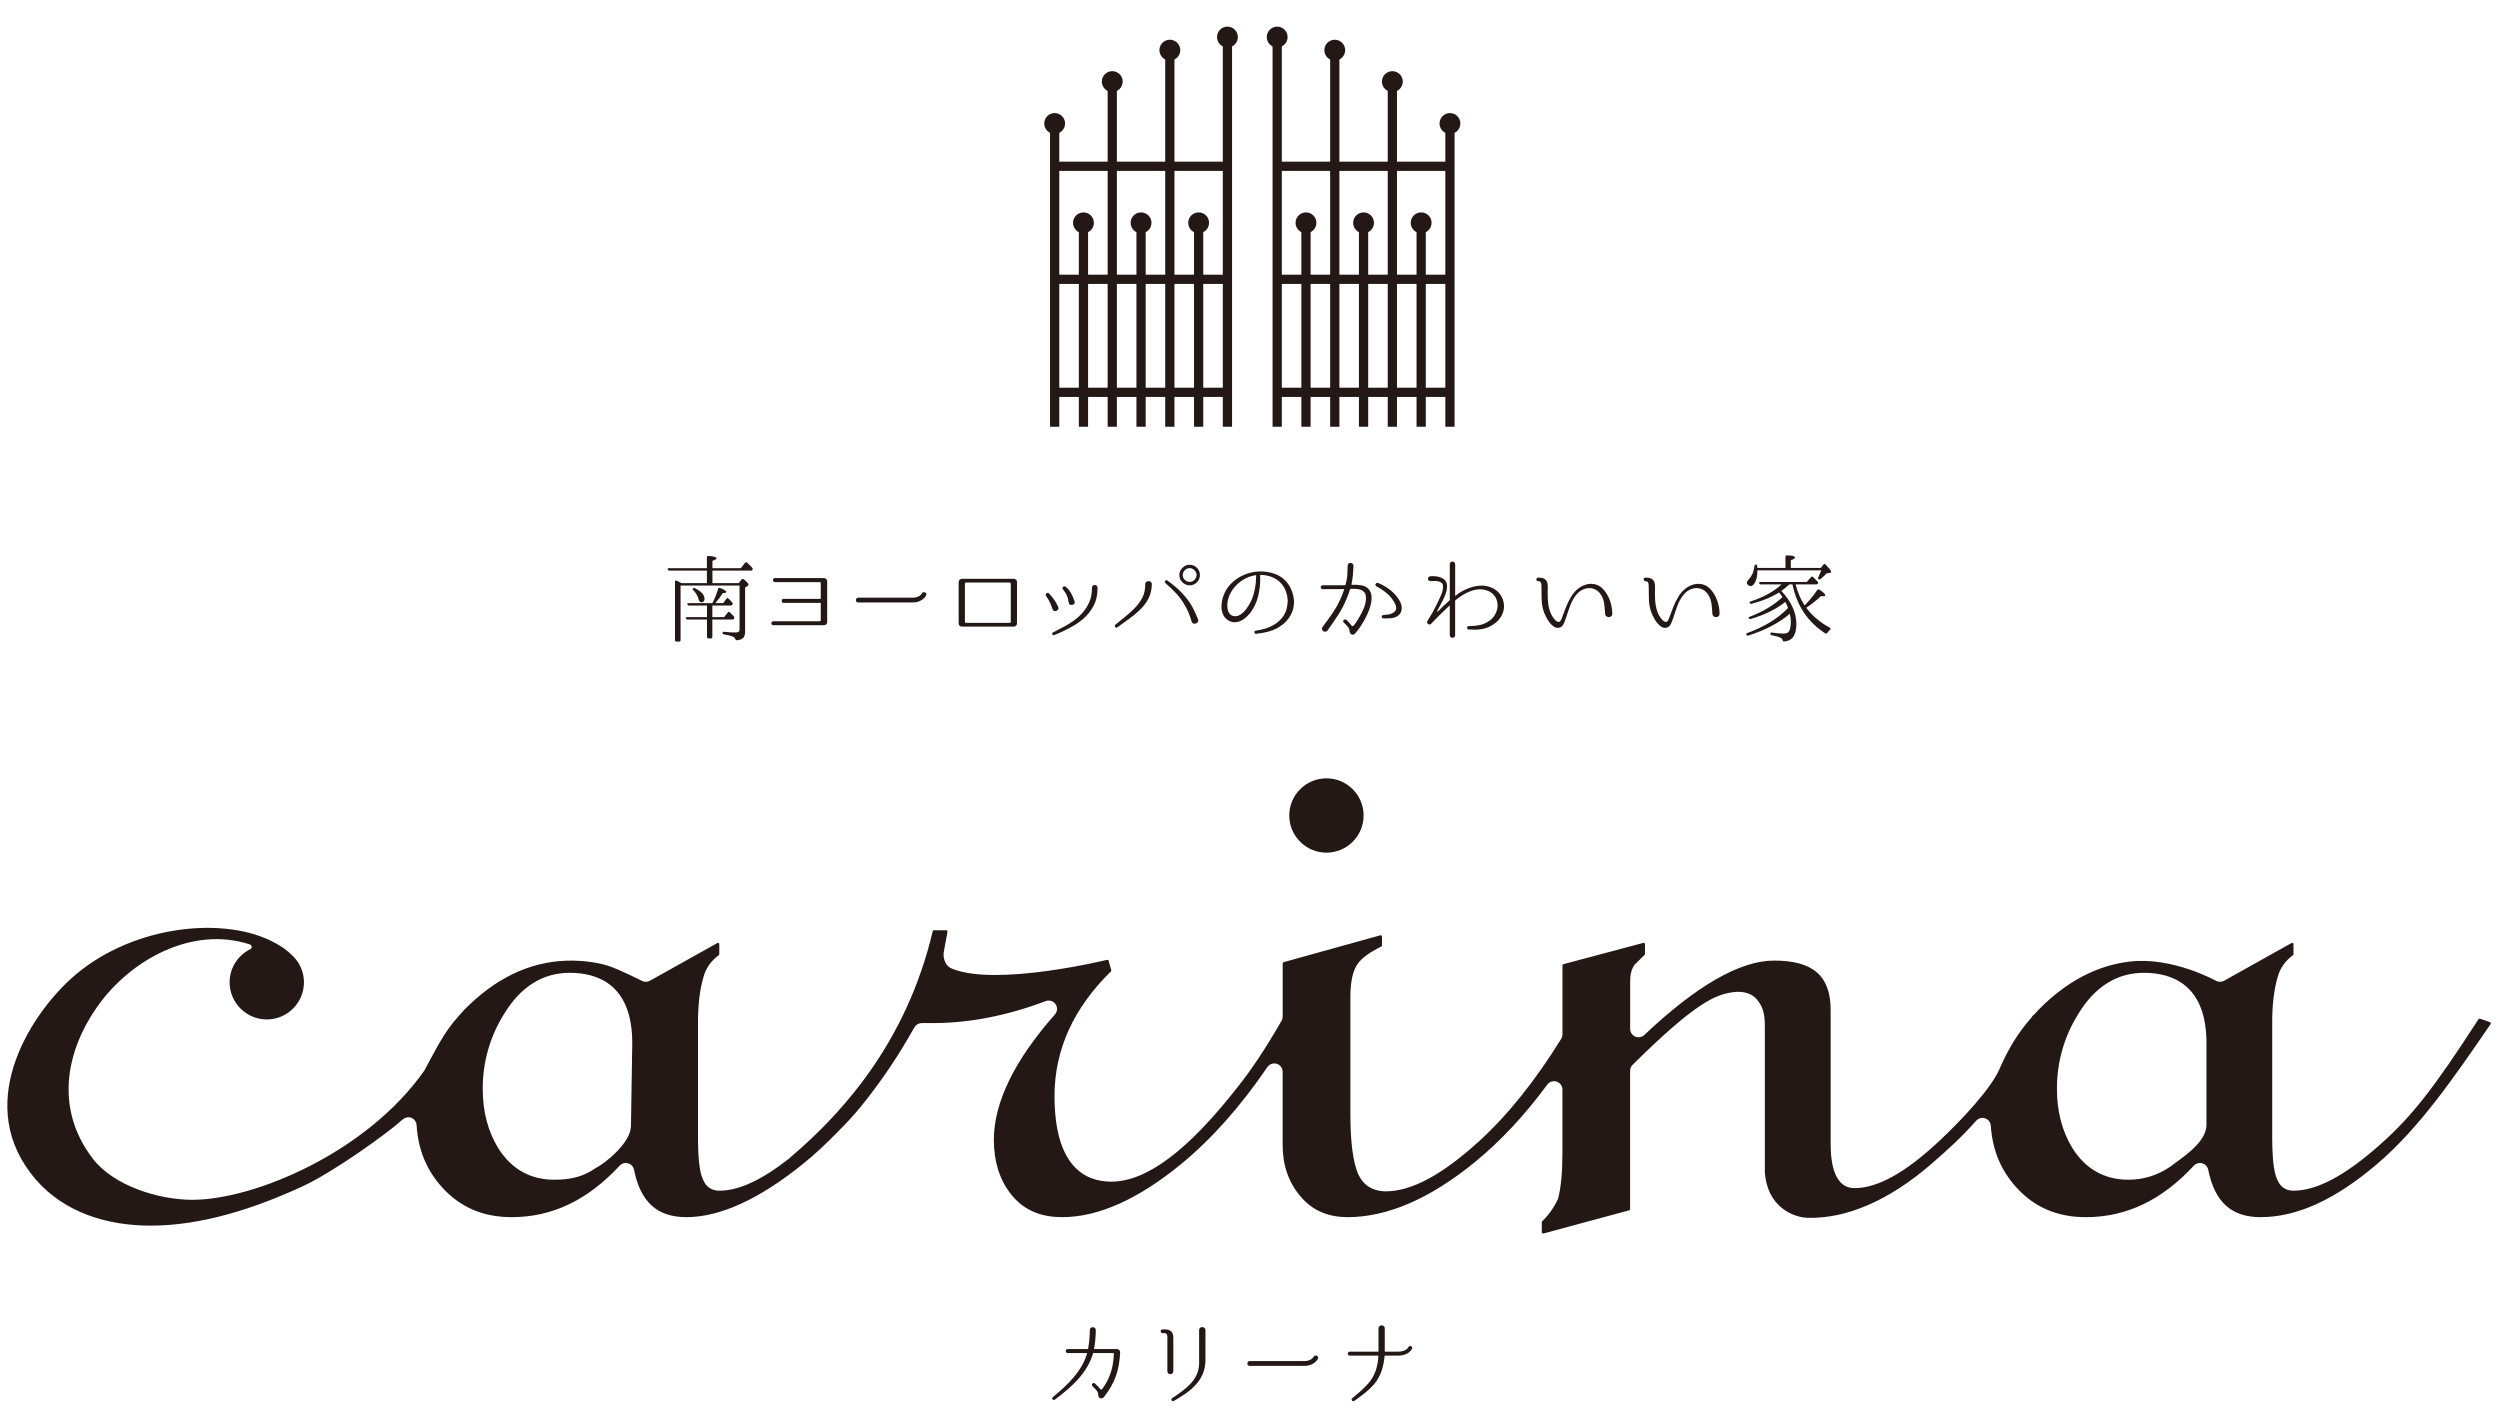 <?xml version="1.0" encoding="utf-8"?>
<!-- Generator: Adobe Illustrator 16.0.0, SVG Export Plug-In . SVG Version: 6.00 Build 0)  -->
<!DOCTYPE svg PUBLIC "-//W3C//DTD SVG 1.1//EN" "http://www.w3.org/Graphics/SVG/1.1/DTD/svg11.dtd">
<svg version="1.1" id="レイヤー_1" xmlns="http://www.w3.org/2000/svg" xmlns:xlink="http://www.w3.org/1999/xlink" x="0px"
	 y="0px" width="339.352px" height="193.082px" viewBox="0 0 339.352 193.082" enable-background="new 0 0 339.352 193.082"
	 xml:space="preserve">
<g>
	<g>
		<g>
			<path fill="#231815" d="M96.708,79.156h3.559l0.391-0.494c0.079-0.095,0.178-0.104,0.3-0.026c0.434,0.347,0.651,0.59,0.651,0.729
				c0,0.052-0.043,0.108-0.13,0.169l-0.338,0.208v6.058c0,0.693-0.373,1.062-1.118,1.105c-0.07,0-0.119-0.016-0.149-0.046
				c-0.031-0.03-0.055-0.076-0.072-0.136c-0.069-0.156-0.212-0.273-0.429-0.351c-0.174-0.069-0.538-0.156-1.092-0.26
				c-0.13-0.009-0.195-0.083-0.195-0.221c0-0.104,0.073-0.147,0.221-0.13c0.277,0.035,0.542,0.059,0.793,0.072
				s0.503,0.02,0.754,0.02c0.355,0,0.533-0.13,0.533-0.39v-5.979h-8.008v7.396c0,0.139-0.065,0.208-0.195,0.208h-0.351
				c-0.139,0-0.208-0.069-0.208-0.208v-7.904c0-0.078,0.023-0.132,0.071-0.163c0.047-0.03,0.106-0.023,0.175,0.02
				c0.096,0.043,0.197,0.093,0.306,0.149c0.108,0.057,0.214,0.115,0.318,0.176h3.458v-1.703h-5.096
				c-0.113,0-0.187-0.057-0.221-0.169c-0.043-0.104,0.018-0.156,0.182-0.156h5.135v-1.469c0-0.147,0.073-0.212,0.218-0.195
				c0.73,0.052,1.095,0.156,1.095,0.312c0,0.104-0.186,0.221-0.559,0.351v1.001h3.848l0.572-0.728
				c0.095-0.104,0.19-0.113,0.286-0.026c0.208,0.182,0.438,0.412,0.689,0.689c0.078,0.087,0.091,0.182,0.039,0.286
				c-0.035,0.069-0.108,0.104-0.221,0.104h-5.213V79.156z M95.966,82.198h-2.431c-0.104,0-0.182-0.052-0.234-0.156
				c-0.026-0.052-0.021-0.093,0.013-0.123c0.034-0.03,0.091-0.046,0.169-0.046h3.211c0.32-0.606,0.581-1.252,0.78-1.937
				c0.043-0.138,0.13-0.182,0.26-0.13c0.572,0.225,0.858,0.408,0.858,0.546c0,0.104-0.161,0.156-0.481,0.156
				c-0.304,0.486-0.642,0.94-1.014,1.365h1.066l0.442-0.598c0.095-0.113,0.19-0.122,0.286-0.026l-0.039-0.026
				c0.095,0.086,0.186,0.175,0.273,0.266c0.086,0.091,0.177,0.193,0.273,0.306c0.069,0.069,0.078,0.161,0.026,0.273
				c-0.052,0.086-0.13,0.13-0.234,0.13h-2.496v1.573h1.599l0.494-0.624c0.096-0.112,0.191-0.121,0.286-0.026l0.13,0.13
				c0.043,0.043,0.1,0.1,0.169,0.169c0.069,0.069,0.151,0.156,0.247,0.26c0.069,0.095,0.078,0.191,0.026,0.286
				c-0.043,0.087-0.117,0.13-0.221,0.13h-2.73v2.353c0,0.139-0.064,0.208-0.191,0.208h-0.332c-0.137,0-0.205-0.069-0.205-0.208
				v-2.353H93.34c-0.113,0-0.191-0.047-0.234-0.143c-0.035-0.052-0.035-0.095,0-0.13c0.034-0.035,0.091-0.052,0.169-0.052h2.691
				V82.198z M94.068,79.884c0.061-0.078,0.147-0.091,0.26-0.039c0.867,0.425,1.3,0.902,1.3,1.431c0,0.312-0.139,0.468-0.416,0.468
				c-0.182,0-0.308-0.121-0.377-0.364c-0.104-0.45-0.343-0.866-0.715-1.248C94.016,80.036,93.999,79.954,94.068,79.884z"/>
			<path fill="#231815" d="M111.853,78.467c0.121,0,0.223,0.046,0.305,0.137s0.124,0.197,0.124,0.318v5.512
				c0,0.122-0.041,0.223-0.124,0.305c-0.083,0.083-0.184,0.124-0.305,0.124h-6.877c-0.095,0-0.165-0.028-0.208-0.085
				c-0.043-0.056-0.065-0.117-0.065-0.182c0-0.065,0.024-0.126,0.072-0.182c0.047-0.056,0.115-0.084,0.201-0.084h6.279
				c0.043,0,0.08-0.015,0.11-0.045s0.045-0.067,0.045-0.111v-2.288c0-0.034-0.017-0.052-0.052-0.052h-4.992
				c-0.086,0-0.152-0.028-0.195-0.084c-0.043-0.056-0.065-0.119-0.065-0.188c0-0.069,0.021-0.132,0.065-0.188
				c0.043-0.056,0.108-0.084,0.195-0.084h4.992c0.035,0,0.052-0.018,0.052-0.052v-2.067c0-0.104-0.052-0.156-0.156-0.156h-6.071
				c-0.086,0-0.151-0.028-0.195-0.084s-0.065-0.119-0.065-0.188s0.021-0.132,0.065-0.188s0.108-0.085,0.195-0.085H111.853z"/>
			<path fill="#231815" d="M116.48,81.782c-0.104,0-0.18-0.035-0.228-0.104c-0.048-0.069-0.072-0.143-0.072-0.221
				s0.024-0.151,0.072-0.221c0.047-0.069,0.124-0.104,0.228-0.104h7.384c0.234,0,0.431-0.028,0.591-0.084
				c0.161-0.057,0.291-0.119,0.39-0.188s0.171-0.135,0.214-0.195s0.065-0.095,0.065-0.104c0.052-0.086,0.117-0.141,0.195-0.163
				c0.078-0.021,0.154-0.02,0.228,0.007c0.073,0.026,0.13,0.073,0.169,0.143s0.041,0.152,0.006,0.247
				c-0.009,0.009-0.043,0.065-0.104,0.169c-0.061,0.104-0.163,0.217-0.305,0.338c-0.143,0.122-0.334,0.232-0.572,0.332
				s-0.531,0.149-0.877,0.149H116.48z"/>
			<path fill="#231815" d="M137.619,78.571c0.121,0,0.223,0.041,0.305,0.123c0.083,0.083,0.124,0.185,0.124,0.306v5.616
				c0,0.121-0.041,0.226-0.124,0.312c-0.083,0.087-0.184,0.13-0.305,0.13h-7.059c-0.122,0-0.223-0.043-0.306-0.13
				c-0.083-0.086-0.124-0.19-0.124-0.312V79c0-0.121,0.043-0.221,0.13-0.299c0.086-0.078,0.186-0.121,0.299-0.13H137.619z
				 M130.976,84.382c0,0.113,0.056,0.169,0.169,0.169h5.889c0.112,0,0.169-0.056,0.169-0.169v-5.135
				c0-0.112-0.057-0.169-0.169-0.169h-5.889c-0.113,0-0.169,0.057-0.169,0.169V84.382z"/>
			<path fill="#231815" d="M142.363,80.534c0.277,0.277,0.518,0.563,0.722,0.858s0.388,0.62,0.553,0.975
				c0.06,0.121,0.065,0.229,0.013,0.325c-0.052,0.095-0.128,0.167-0.228,0.214c-0.1,0.048-0.201,0.059-0.305,0.033
				s-0.182-0.104-0.234-0.234c-0.095-0.269-0.201-0.542-0.318-0.819c-0.117-0.277-0.301-0.598-0.552-0.962
				c-0.052-0.061-0.074-0.125-0.065-0.195c0.009-0.069,0.035-0.127,0.078-0.175s0.098-0.076,0.163-0.085
				C142.253,80.46,142.312,80.482,142.363,80.534z M142.936,85.838c0.13-0.061,0.267-0.128,0.409-0.201
				c0.143-0.074,0.275-0.146,0.397-0.215c0.147-0.078,0.29-0.151,0.429-0.221c0.502-0.251,0.99-0.542,1.462-0.871
				c0.473-0.329,0.895-0.7,1.268-1.111s0.678-0.873,0.917-1.385c0.238-0.511,0.371-1.074,0.396-1.69v-0.13c0-0.043,0-0.086,0-0.13
				c0-0.043,0.004-0.086,0.013-0.13c0.008-0.112,0.052-0.199,0.13-0.26s0.163-0.091,0.253-0.091c0.091,0,0.176,0.032,0.253,0.097
				c0.078,0.065,0.117,0.159,0.117,0.28c0,0.043-0.002,0.089-0.006,0.136c-0.004,0.048-0.007,0.093-0.007,0.136v0.144
				c-0.026,0.685-0.173,1.307-0.442,1.865c-0.269,0.559-0.613,1.06-1.033,1.501c-0.421,0.442-0.902,0.834-1.443,1.176
				c-0.542,0.343-1.098,0.644-1.67,0.904c-0.208,0.104-0.412,0.2-0.611,0.286c-0.2,0.086-0.425,0.182-0.676,0.286
				c-0.061,0.018-0.113,0.013-0.156-0.013c-0.043-0.026-0.074-0.061-0.091-0.104c-0.017-0.043-0.019-0.091-0.006-0.143
				C142.851,85.903,142.883,85.864,142.936,85.838z M144.665,79.65c0.294,0.251,0.537,0.548,0.728,0.89
				c0.19,0.342,0.346,0.705,0.468,1.085c0.035,0.13,0.021,0.236-0.039,0.318c-0.061,0.083-0.141,0.137-0.24,0.163
				c-0.1,0.025-0.2,0.019-0.299-0.02c-0.1-0.039-0.167-0.124-0.201-0.254c-0.043-0.121-0.072-0.247-0.084-0.377
				c-0.013-0.13-0.045-0.264-0.098-0.403c-0.069-0.2-0.154-0.381-0.253-0.546c-0.1-0.164-0.21-0.325-0.332-0.48
				c-0.069-0.052-0.102-0.111-0.098-0.176s0.028-0.121,0.072-0.169c0.043-0.048,0.1-0.078,0.169-0.091
				C144.526,79.579,144.595,79.598,144.665,79.65z"/>
			<path fill="#231815" d="M156.351,79.312c-0.018,0.737-0.178,1.396-0.481,1.976c-0.303,0.581-0.724,1.118-1.261,1.612
				c-0.434,0.407-0.913,0.799-1.437,1.176c-0.524,0.377-1.029,0.739-1.515,1.085c-0.052,0.043-0.106,0.057-0.163,0.039
				c-0.057-0.018-0.1-0.048-0.13-0.091c-0.031-0.043-0.045-0.093-0.045-0.149c0-0.057,0.026-0.111,0.078-0.163
				c0.425-0.346,0.873-0.71,1.346-1.092c0.472-0.381,0.903-0.771,1.293-1.17c0.459-0.468,0.812-0.96,1.06-1.476
				s0.366-1.099,0.357-1.749c0-0.138,0.045-0.245,0.137-0.318c0.091-0.074,0.195-0.111,0.312-0.111c0.117,0,0.221,0.035,0.312,0.104
				C156.306,79.057,156.351,79.165,156.351,79.312z M158.457,78.792c0.468,0.338,0.908,0.689,1.32,1.053
				c0.411,0.364,0.799,0.768,1.163,1.209c0.381,0.459,0.702,0.936,0.962,1.43c0.26,0.494,0.498,1.014,0.715,1.56
				c0.052,0.139,0.047,0.26-0.013,0.364s-0.145,0.178-0.253,0.221c-0.108,0.044-0.221,0.048-0.338,0.013s-0.202-0.122-0.253-0.26
				c-0.069-0.182-0.13-0.366-0.182-0.552c-0.052-0.186-0.117-0.371-0.195-0.552c-0.226-0.546-0.499-1.066-0.819-1.561
				c-0.32-0.494-0.685-0.949-1.092-1.365c-0.408-0.416-0.836-0.819-1.287-1.209c-0.052-0.043-0.078-0.093-0.078-0.149
				s0.018-0.106,0.052-0.15c0.035-0.043,0.08-0.071,0.136-0.084C158.351,78.747,158.405,78.758,158.457,78.792z M161.486,76.66
				c0.398,0,0.741,0.151,1.027,0.455c0.243,0.269,0.364,0.581,0.364,0.936c0,0.408-0.151,0.754-0.455,1.04
				c-0.269,0.243-0.581,0.364-0.936,0.364c-0.408,0-0.754-0.156-1.04-0.468c-0.243-0.251-0.364-0.563-0.364-0.937
				c0-0.398,0.156-0.736,0.468-1.014C160.819,76.786,161.131,76.66,161.486,76.66z M161.486,77.115
				c-0.269,0-0.503,0.108-0.702,0.325c-0.156,0.182-0.234,0.386-0.234,0.61c0,0.286,0.104,0.521,0.312,0.702
				c0.182,0.156,0.39,0.234,0.624,0.234c0.286,0,0.515-0.104,0.689-0.312c0.165-0.19,0.247-0.398,0.247-0.624
				c0-0.269-0.109-0.494-0.325-0.676C161.924,77.202,161.72,77.115,161.486,77.115z"/>
			<path fill="#231815" d="M175.644,81.496c0.025,0.416-0.02,0.83-0.137,1.241c-0.117,0.412-0.307,0.8-0.566,1.164
				c-0.234,0.329-0.492,0.604-0.773,0.825s-0.557,0.405-0.826,0.553c-0.381,0.199-0.791,0.357-1.229,0.475
				c-0.438,0.117-0.973,0.21-1.605,0.279c-0.068,0.009-0.123-0.009-0.162-0.052c-0.039-0.044-0.062-0.091-0.07-0.144
				c-0.01-0.052,0.002-0.102,0.031-0.149c0.031-0.047,0.08-0.076,0.15-0.084c0.434-0.052,0.865-0.145,1.299-0.279
				s0.859-0.327,1.275-0.579c0.234-0.147,0.459-0.323,0.676-0.526s0.412-0.444,0.584-0.722c0.174-0.294,0.299-0.608,0.377-0.942
				c0.078-0.333,0.121-0.683,0.131-1.047c-0.018-0.364-0.086-0.734-0.209-1.111c-0.121-0.377-0.307-0.73-0.559-1.06
				c-0.252-0.32-0.566-0.587-0.949-0.799c-0.381-0.212-0.793-0.357-1.234-0.436c-0.121-0.026-0.244-0.043-0.371-0.052
				c-0.125-0.008-0.248-0.013-0.369-0.013c-0.035,0-0.053,0.018-0.053,0.052v0.156c0.008,0.122,0.014,0.262,0.014,0.423
				c0,0.16-0.01,0.353-0.027,0.578c-0.043,0.642-0.148,1.27-0.318,1.885c-0.168,0.616-0.432,1.196-0.785,1.742
				c-0.174,0.26-0.382,0.514-0.625,0.761c-0.243,0.247-0.507,0.444-0.793,0.591c-0.286,0.147-0.585,0.228-0.897,0.241
				c-0.312,0.013-0.624-0.08-0.936-0.28c-0.277-0.182-0.485-0.414-0.624-0.695s-0.221-0.585-0.247-0.91
				c-0.026-0.325-0.009-0.65,0.052-0.975s0.147-0.622,0.26-0.891c0.26-0.641,0.642-1.193,1.144-1.657
				c0.503-0.464,1.07-0.821,1.703-1.072c0.478-0.19,0.965-0.316,1.463-0.377s0.994-0.057,1.488,0.013s0.967,0.201,1.416,0.396
				c0.451,0.195,0.854,0.487,1.209,0.877c0.33,0.364,0.584,0.769,0.762,1.215c0.178,0.447,0.287,0.899,0.332,1.358V81.496z
				 M170.507,78.129c0-0.034-0.018-0.052-0.051-0.052c-0.434,0.061-0.858,0.187-1.274,0.377c-0.295,0.147-0.576,0.323-0.845,0.526
				c-0.269,0.204-0.516,0.436-0.741,0.695c-0.226,0.26-0.418,0.544-0.579,0.852s-0.279,0.635-0.357,0.981
				c-0.035,0.183-0.057,0.388-0.065,0.618c-0.009,0.23,0.013,0.449,0.065,0.657c0.052,0.208,0.141,0.39,0.267,0.546
				c0.125,0.156,0.306,0.256,0.54,0.299c0.234,0.044,0.453,0.02,0.656-0.071s0.392-0.212,0.566-0.364
				c0.173-0.151,0.329-0.322,0.468-0.513s0.26-0.373,0.364-0.546c0.277-0.45,0.487-0.923,0.629-1.417
				c0.145-0.494,0.246-1.001,0.307-1.521c0.018-0.208,0.027-0.39,0.031-0.546c0.006-0.156,0.012-0.291,0.02-0.403V78.129z"/>
			<path fill="#231815" d="M183.494,79.377c0.486-0.017,0.939,0.011,1.359,0.085c0.42,0.073,0.756,0.275,1.008,0.604
				c0.207,0.286,0.314,0.622,0.318,1.007c0.004,0.386-0.051,0.782-0.162,1.19c-0.113,0.408-0.264,0.804-0.449,1.189
				c-0.186,0.386-0.365,0.726-0.539,1.021c-0.148,0.251-0.287,0.47-0.416,0.657c-0.131,0.187-0.248,0.344-0.352,0.474
				c-0.043,0.052-0.082,0.1-0.117,0.143c-0.035,0.043-0.07,0.089-0.109,0.137s-0.076,0.089-0.111,0.123l-0.014,0.013
				c-0.068,0.087-0.16,0.132-0.271,0.136c-0.113,0.005-0.213-0.032-0.299-0.11c-0.096-0.112-0.145-0.221-0.145-0.325
				c-0.018-0.234-0.072-0.418-0.168-0.552c-0.096-0.135-0.248-0.301-0.455-0.501l-0.17-0.169c-0.061-0.061-0.086-0.124-0.078-0.188
				c0.01-0.065,0.037-0.119,0.086-0.162c0.047-0.044,0.104-0.067,0.168-0.072s0.129,0.02,0.189,0.072l0.168,0.156
				c0.096,0.104,0.189,0.206,0.279,0.305c0.092,0.1,0.172,0.202,0.24,0.306c0.035,0.052,0.084,0.078,0.145,0.078
				s0.111-0.026,0.156-0.078c0.172-0.208,0.371-0.494,0.598-0.858c0.146-0.251,0.289-0.507,0.428-0.767s0.26-0.52,0.365-0.78
				c0.104-0.26,0.18-0.52,0.227-0.78c0.049-0.26,0.059-0.52,0.033-0.78c-0.025-0.251-0.107-0.449-0.24-0.592
				c-0.135-0.143-0.297-0.247-0.488-0.312c-0.191-0.065-0.404-0.102-0.643-0.111c-0.238-0.008-0.475-0.008-0.709,0
				c-0.043,0-0.064,0.018-0.064,0.052c-0.131,0.425-0.283,0.841-0.455,1.248c-0.33,0.806-0.725,1.562-1.184,2.269
				c-0.459,0.706-0.932,1.397-1.418,2.073c-0.068,0.096-0.16,0.151-0.271,0.169c-0.113,0.018-0.217-0.009-0.312-0.078
				c-0.086-0.069-0.143-0.156-0.17-0.26c-0.025-0.104-0.004-0.204,0.066-0.299c0.025-0.043,0.051-0.078,0.078-0.104
				c0.025-0.026,0.047-0.052,0.064-0.078c0.451-0.598,0.889-1.211,1.312-1.839c0.426-0.629,0.789-1.307,1.092-2.035
				c0.139-0.321,0.27-0.667,0.391-1.04c0.018-0.035,0.004-0.052-0.039-0.052l-2.848,0.013c-0.096,0-0.166-0.028-0.215-0.084
				c-0.047-0.057-0.07-0.117-0.07-0.182s0.023-0.125,0.07-0.182c0.049-0.056,0.119-0.084,0.215-0.084h1.469c0.184,0,0.365,0,0.547,0
				s0.344,0,0.488,0c0.143,0,0.26-0.002,0.35-0.007c0.092-0.004,0.146-0.006,0.164-0.006c0.033,0,0.055-0.017,0.064-0.052
				c0.068-0.251,0.125-0.498,0.168-0.741c0.043-0.286,0.072-0.58,0.086-0.884c0.012-0.303,0.023-0.619,0.031-0.949
				c0-0.138,0.041-0.24,0.123-0.305c0.084-0.065,0.174-0.095,0.273-0.091c0.1,0.005,0.191,0.042,0.273,0.111
				c0.082,0.07,0.123,0.169,0.123,0.299c-0.018,0.407-0.043,0.808-0.078,1.202c-0.033,0.395-0.1,0.83-0.195,1.307
				C183.455,79.36,183.468,79.377,183.494,79.377z M190.085,81.743c0.078,0.165,0.133,0.336,0.162,0.514
				c0.031,0.178,0.033,0.353,0.008,0.526c-0.027,0.173-0.088,0.333-0.184,0.481s-0.225,0.273-0.389,0.377
				c-0.277,0.165-0.588,0.258-0.93,0.28c-0.344,0.021-0.67,0.028-0.982,0.02c-0.068,0-0.121-0.022-0.156-0.065
				c-0.033-0.043-0.053-0.093-0.059-0.149c-0.004-0.056,0.012-0.108,0.047-0.156c0.033-0.047,0.086-0.075,0.156-0.084
				c0.232-0.018,0.471-0.043,0.715-0.078c0.242-0.035,0.463-0.117,0.662-0.247c0.252-0.165,0.379-0.359,0.383-0.585
				c0.006-0.226-0.062-0.464-0.201-0.715c-0.25-0.494-0.604-0.934-1.059-1.32c-0.455-0.385-0.93-0.704-1.424-0.956
				c-0.07-0.034-0.111-0.082-0.123-0.143c-0.014-0.061-0.008-0.119,0.02-0.176c0.025-0.057,0.066-0.1,0.123-0.13
				s0.123-0.033,0.201-0.007c0.303,0.122,0.605,0.269,0.904,0.442s0.582,0.37,0.852,0.591c0.268,0.221,0.51,0.464,0.727,0.728
				C189.755,81.156,189.939,81.44,190.085,81.743z"/>
			<path fill="#231815" d="M203.8,80.95c0.131,0.226,0.227,0.47,0.287,0.734c0.061,0.265,0.082,0.526,0.064,0.787
				c-0.043,0.511-0.207,0.971-0.494,1.378c-0.285,0.408-0.637,0.732-1.053,0.975c-0.26,0.173-0.521,0.306-0.787,0.396
				c-0.264,0.091-0.531,0.156-0.799,0.195c-0.27,0.039-0.541,0.059-0.818,0.059s-0.561-0.008-0.846-0.026
				c-0.07,0-0.121-0.024-0.156-0.072c-0.035-0.047-0.051-0.102-0.051-0.163c0-0.061,0.016-0.112,0.051-0.156s0.092-0.065,0.17-0.065
				h0.012c0.547-0.009,1.045-0.059,1.496-0.149c0.449-0.091,0.896-0.293,1.338-0.604c0.305-0.226,0.547-0.499,0.729-0.819
				c0.182-0.32,0.295-0.658,0.338-1.014c0.018-0.182,0.012-0.368-0.02-0.559c-0.029-0.191-0.08-0.373-0.148-0.546
				c-0.174-0.39-0.426-0.688-0.754-0.896c-0.33-0.208-0.693-0.338-1.094-0.39c-0.52-0.069-1.1,0.02-1.74,0.266
				c-0.643,0.247-1.293,0.644-1.951,1.189c-0.035,0.035-0.051,0.061-0.051,0.078v4.641c0,0.13-0.039,0.228-0.115,0.292
				c-0.078,0.065-0.16,0.098-0.25,0.098s-0.172-0.032-0.248-0.098c-0.078-0.065-0.115-0.162-0.115-0.292V82.25
				c0-0.017-0.008-0.03-0.02-0.039c-0.014-0.008-0.029-0.004-0.045,0.013c-0.461,0.433-0.883,0.841-1.268,1.222
				c-0.387,0.381-0.783,0.784-1.189,1.209l-0.014,0.026c-0.07,0.061-0.145,0.091-0.229,0.091c-0.082,0-0.152-0.03-0.213-0.091
				c-0.105-0.113-0.127-0.229-0.066-0.351c0.061-0.121,0.121-0.229,0.182-0.325l0.533-0.884c0.209-0.39,0.41-0.78,0.605-1.17
				c0.195-0.39,0.379-0.789,0.553-1.196c0.096-0.216,0.164-0.431,0.207-0.644c0.043-0.212,0.057-0.414,0.039-0.604
				c-0.018-0.182-0.088-0.318-0.215-0.409c-0.125-0.091-0.271-0.154-0.441-0.188c-0.168-0.035-0.346-0.05-0.533-0.046
				c-0.186,0.005-0.348,0.011-0.486,0.02c-0.105,0-0.188-0.03-0.248-0.091s-0.098-0.13-0.109-0.208
				c-0.014-0.078,0.004-0.151,0.051-0.221c0.049-0.069,0.123-0.113,0.229-0.13l0.012-0.014h0.014
				c0.217-0.017,0.455-0.015,0.715,0.007s0.504,0.078,0.734,0.169s0.42,0.221,0.572,0.39s0.236,0.392,0.254,0.669
				c0.018,0.26-0.008,0.518-0.072,0.773c-0.064,0.256-0.148,0.496-0.254,0.722c-0.146,0.338-0.307,0.669-0.48,0.994
				c-0.174,0.325-0.346,0.652-0.52,0.981c-0.018,0.035-0.012,0.063,0.02,0.085c0.029,0.021,0.059,0.015,0.084-0.02
				c0.234-0.251,0.48-0.498,0.74-0.741c0.262-0.242,0.529-0.485,0.807-0.728c0.035-0.035,0.053-0.065,0.053-0.091v-4.823
				c0-0.13,0.037-0.226,0.115-0.286c0.076-0.061,0.158-0.091,0.248-0.091s0.172,0.03,0.25,0.091
				c0.076,0.061,0.115,0.156,0.115,0.286v4.212c0,0.052,0.021,0.064,0.064,0.039c0.268-0.226,0.561-0.427,0.877-0.604
				s0.637-0.325,0.963-0.442c0.324-0.117,0.648-0.203,0.975-0.26c0.324-0.057,0.631-0.076,0.916-0.059
				c0.52,0.035,1.002,0.173,1.443,0.416S203.55,80.5,203.8,80.95z"/>
			<path fill="#231815" d="M218.855,83.251c0.008,0.165-0.033,0.291-0.123,0.377c-0.092,0.087-0.197,0.135-0.318,0.143
				c-0.123,0.009-0.236-0.024-0.346-0.097c-0.107-0.074-0.172-0.188-0.188-0.345c-0.018-0.217-0.033-0.439-0.047-0.669
				c-0.012-0.229-0.037-0.457-0.07-0.683c-0.035-0.225-0.088-0.444-0.156-0.657c-0.07-0.212-0.17-0.414-0.299-0.604
				c-0.277-0.424-0.635-0.697-1.072-0.819c-0.438-0.121-0.891-0.082-1.359,0.117c-0.27,0.122-0.502,0.284-0.701,0.487
				s-0.377,0.429-0.533,0.676s-0.293,0.511-0.41,0.793s-0.223,0.565-0.318,0.852c-0.086,0.251-0.166,0.498-0.24,0.741
				s-0.158,0.486-0.254,0.728c-0.061,0.174-0.141,0.347-0.24,0.52s-0.244,0.294-0.436,0.364c-0.26,0.096-0.512,0.07-0.754-0.078
				s-0.461-0.349-0.656-0.604s-0.363-0.529-0.5-0.819c-0.139-0.291-0.24-0.527-0.301-0.709c-0.172-0.546-0.264-1.103-0.271-1.67
				c-0.01-0.568-0.018-1.133-0.027-1.697c0-0.078-0.002-0.158-0.006-0.241c-0.004-0.082-0.021-0.16-0.053-0.234
				c-0.029-0.074-0.074-0.132-0.135-0.175c-0.062-0.043-0.145-0.061-0.248-0.052c-0.078,0-0.139-0.026-0.182-0.078
				c-0.043-0.052-0.064-0.108-0.064-0.169s0.021-0.117,0.064-0.169s0.104-0.078,0.182-0.078c0.209,0,0.412,0.023,0.611,0.071
				s0.363,0.162,0.494,0.345c0.078,0.112,0.129,0.233,0.156,0.364c0.025,0.13,0.041,0.262,0.045,0.396s0.002,0.271-0.006,0.41
				c-0.01,0.139-0.014,0.269-0.014,0.39c0,0.295,0.006,0.594,0.02,0.897c0.014,0.303,0.043,0.602,0.092,0.896
				c0.047,0.295,0.121,0.583,0.221,0.865s0.236,0.544,0.408,0.787c0.035,0.052,0.084,0.115,0.145,0.188
				c0.061,0.073,0.125,0.143,0.193,0.208c0.07,0.065,0.145,0.117,0.223,0.156c0.078,0.039,0.154,0.054,0.232,0.045
				c0.061-0.008,0.115-0.039,0.164-0.091c0.047-0.052,0.088-0.112,0.123-0.182s0.064-0.139,0.09-0.208
				c0.027-0.069,0.049-0.13,0.066-0.183c0.164-0.441,0.336-0.893,0.514-1.352c0.178-0.459,0.391-0.897,0.643-1.313
				c0.156-0.286,0.348-0.55,0.572-0.793c0.225-0.242,0.475-0.448,0.748-0.617c0.271-0.169,0.564-0.29,0.877-0.364
				c0.312-0.073,0.633-0.084,0.963-0.032c0.416,0.069,0.779,0.251,1.092,0.546c0.311,0.295,0.57,0.64,0.779,1.033
				c0.207,0.395,0.361,0.807,0.461,1.235S218.855,82.913,218.855,83.251z"/>
			<path fill="#231815" d="M233.416,83.251c0.008,0.165-0.033,0.291-0.123,0.377c-0.092,0.087-0.197,0.135-0.318,0.143
				c-0.123,0.009-0.236-0.024-0.346-0.097c-0.107-0.074-0.172-0.188-0.188-0.345c-0.018-0.217-0.033-0.439-0.047-0.669
				c-0.012-0.229-0.037-0.457-0.07-0.683c-0.035-0.225-0.088-0.444-0.156-0.657c-0.07-0.212-0.17-0.414-0.299-0.604
				c-0.277-0.424-0.635-0.697-1.072-0.819c-0.438-0.121-0.891-0.082-1.359,0.117c-0.27,0.122-0.502,0.284-0.701,0.487
				s-0.377,0.429-0.533,0.676s-0.293,0.511-0.41,0.793s-0.223,0.565-0.318,0.852c-0.086,0.251-0.166,0.498-0.24,0.741
				s-0.158,0.486-0.254,0.728c-0.061,0.174-0.141,0.347-0.24,0.52s-0.244,0.294-0.436,0.364c-0.26,0.096-0.512,0.07-0.754-0.078
				s-0.461-0.349-0.656-0.604s-0.363-0.529-0.5-0.819c-0.139-0.291-0.24-0.527-0.301-0.709c-0.172-0.546-0.264-1.103-0.271-1.67
				c-0.01-0.568-0.018-1.133-0.027-1.697c0-0.078-0.002-0.158-0.006-0.241c-0.004-0.082-0.021-0.16-0.053-0.234
				c-0.029-0.074-0.074-0.132-0.135-0.175c-0.062-0.043-0.145-0.061-0.248-0.052c-0.078,0-0.139-0.026-0.182-0.078
				c-0.043-0.052-0.064-0.108-0.064-0.169s0.021-0.117,0.064-0.169s0.104-0.078,0.182-0.078c0.209,0,0.412,0.023,0.611,0.071
				s0.363,0.162,0.494,0.345c0.078,0.112,0.129,0.233,0.156,0.364c0.025,0.13,0.041,0.262,0.045,0.396s0.002,0.271-0.006,0.41
				c-0.01,0.139-0.014,0.269-0.014,0.39c0,0.295,0.006,0.594,0.02,0.897c0.014,0.303,0.043,0.602,0.092,0.896
				c0.047,0.295,0.121,0.583,0.221,0.865s0.236,0.544,0.408,0.787c0.035,0.052,0.084,0.115,0.145,0.188
				c0.061,0.073,0.125,0.143,0.193,0.208c0.07,0.065,0.145,0.117,0.223,0.156c0.078,0.039,0.154,0.054,0.232,0.045
				c0.061-0.008,0.115-0.039,0.164-0.091c0.047-0.052,0.088-0.112,0.123-0.182s0.064-0.139,0.09-0.208
				c0.027-0.069,0.049-0.13,0.066-0.183c0.164-0.441,0.336-0.893,0.514-1.352c0.178-0.459,0.391-0.897,0.643-1.313
				c0.156-0.286,0.348-0.55,0.572-0.793c0.225-0.242,0.475-0.448,0.748-0.617c0.271-0.169,0.564-0.29,0.877-0.364
				c0.312-0.073,0.633-0.084,0.963-0.032c0.416,0.069,0.779,0.251,1.092,0.546c0.311,0.295,0.57,0.64,0.779,1.033
				c0.207,0.395,0.361,0.807,0.461,1.235S233.416,82.913,233.416,83.251z"/>
			<path fill="#231815" d="M241.802,80.209c1.359,1.465,2.039,2.969,2.039,4.511c0,1.491-0.551,2.275-1.652,2.354
				c-0.068,0.008-0.119-0.005-0.148-0.039c-0.031-0.035-0.055-0.083-0.072-0.143c-0.035-0.139-0.125-0.247-0.273-0.325
				c-0.164-0.096-0.562-0.208-1.195-0.338c-0.121-0.026-0.182-0.099-0.182-0.221c0-0.121,0.074-0.169,0.221-0.143
				c0.303,0.043,0.582,0.078,0.838,0.104c0.256,0.026,0.496,0.039,0.723,0.039c0.416,0,0.684-0.143,0.805-0.429
				c0.123-0.32,0.184-0.715,0.184-1.183c0-0.173-0.012-0.349-0.033-0.526c-0.021-0.177-0.053-0.366-0.096-0.566
				c-1.438,1.231-3.314,2.219-5.629,2.964c-0.113,0.035-0.203,0-0.273-0.104c-0.068-0.095-0.029-0.173,0.117-0.234
				c2.332-0.849,4.178-1.985,5.539-3.406c-0.07-0.174-0.135-0.33-0.195-0.468s-0.121-0.255-0.182-0.351
				c-0.625,0.494-1.324,0.934-2.1,1.319s-1.641,0.717-2.594,0.995c-0.104,0.035-0.191,0.004-0.26-0.091
				c-0.061-0.095-0.018-0.164,0.129-0.208c1.873-0.736,3.35-1.625,4.434-2.665l-0.078-0.13c-0.043-0.061-0.094-0.132-0.148-0.214
				c-0.057-0.082-0.133-0.18-0.229-0.292c-1.049,0.659-2.293,1.17-3.73,1.534c-0.104,0.026-0.191-0.009-0.26-0.104
				c-0.053-0.095-0.01-0.165,0.129-0.208c1.768-0.581,3.168-1.352,4.199-2.314h-2.795c-0.121,0-0.199-0.048-0.234-0.143
				c-0.061-0.122-0.004-0.182,0.17-0.182h6.277l0.57-0.65c0.088-0.104,0.184-0.113,0.287-0.026c0.111,0.104,0.221,0.208,0.324,0.312
				c0.104,0.104,0.203,0.208,0.299,0.312c0.088,0.087,0.096,0.182,0.027,0.286c-0.053,0.061-0.127,0.091-0.223,0.091h-2.793
				c0.275,1.083,0.684,2.037,1.221,2.86c0.59-0.598,1.162-1.295,1.717-2.093c0.086-0.112,0.186-0.13,0.299-0.052
				c0.52,0.338,0.779,0.59,0.779,0.754c0,0.096-0.096,0.143-0.285,0.143c-0.018,0-0.051,0-0.098,0c-0.049,0-0.111-0.008-0.189-0.026
				c-0.555,0.529-1.221,1.058-2.002,1.586c0.807,1.083,1.873,1.985,3.199,2.704c0.121,0.078,0.129,0.173,0.025,0.286
				c-0.07,0.069-0.135,0.136-0.195,0.201c-0.061,0.065-0.117,0.137-0.168,0.215c-0.07,0.112-0.166,0.134-0.287,0.064
				c-2.365-1.534-3.848-3.748-4.443-6.643h-0.416c-0.191,0.173-0.377,0.334-0.559,0.481
				C242.154,79.954,241.976,80.088,241.802,80.209z M242.359,77.089v-1.495c0-0.138,0.072-0.208,0.217-0.208
				c0.713,0.009,1.07,0.109,1.07,0.299c0,0.113-0.188,0.234-0.559,0.364v1.04h4.068l0.352-0.442
				c0.094-0.112,0.195-0.117,0.299-0.013c0.512,0.529,0.766,0.858,0.766,0.988c0,0.078-0.061,0.126-0.182,0.143l-0.441,0.065
				c-0.121,0.13-0.254,0.26-0.396,0.39c-0.143,0.13-0.289,0.256-0.436,0.377c-0.086,0.078-0.182,0.078-0.285,0
				c-0.07-0.052-0.074-0.134-0.014-0.247c0.068-0.138,0.137-0.286,0.201-0.442c0.064-0.156,0.133-0.32,0.201-0.494h-8.67v0.104
				c0,0.719-0.139,1.283-0.416,1.69c-0.156,0.234-0.326,0.351-0.508,0.351c-0.121,0-0.246-0.056-0.377-0.169
				c-0.086-0.104-0.129-0.199-0.129-0.286c0-0.13,0.104-0.307,0.311-0.533c0.398-0.425,0.643-1.01,0.729-1.755
				c0.018-0.147,0.092-0.208,0.221-0.183c0.061,0,0.104,0.061,0.131,0.183c0,0.043,0.002,0.086,0.006,0.13
				c0.004,0.043,0.012,0.091,0.02,0.143H242.359z"/>
		</g>
	</g>
	<g>
		<g>
			<g>
				<g>
					
						<line fill="none" stroke="#231815" stroke-width="1.254" stroke-miterlimit="10" x1="173.367" y1="4.96" x2="173.367" y2="57.927"/>
					<g>
						<circle fill="#231815" cx="173.366" cy="5.03" r="1.415"/>
					</g>
				</g>
			</g>
			<g>
				<g>
					
						<line fill="none" stroke="#231815" stroke-width="1.254" stroke-miterlimit="10" x1="177.275" y1="30.175" x2="177.275" y2="57.927"/>
					<g>
						<circle fill="#231815" cx="177.274" cy="30.246" r="1.415"/>
					</g>
				</g>
			</g>
			<g>
				<g>
					
						<line fill="none" stroke="#231815" stroke-width="1.254" stroke-miterlimit="10" x1="181.183" y1="6.737" x2="181.183" y2="57.927"/>
					<g>
						<circle fill="#231815" cx="181.182" cy="6.808" r="1.415"/>
					</g>
				</g>
			</g>
			
				<line fill="none" stroke="#231815" stroke-width="1.254" stroke-miterlimit="10" x1="173.367" y1="37.913" x2="196.818" y2="37.913"/>
			<g>
				<g>
					
						<line fill="none" stroke="#231815" stroke-width="1.254" stroke-miterlimit="10" x1="185.091" y1="30.175" x2="185.091" y2="57.927"/>
					<g>
						<circle fill="#231815" cx="185.091" cy="30.246" r="1.414"/>
					</g>
				</g>
			</g>
			<g>
				<g>
					<line fill="none" stroke="#231815" stroke-width="1.254" stroke-miterlimit="10" x1="189" y1="11.004" x2="189" y2="57.927"/>
					<g>
						<circle fill="#231815" cx="189" cy="11.075" r="1.414"/>
					</g>
				</g>
			</g>
			<g>
				<g>
					
						<line fill="none" stroke="#231815" stroke-width="1.254" stroke-miterlimit="10" x1="192.91" y1="30.175" x2="192.91" y2="57.927"/>
					<g>
						<circle fill="#231815" cx="192.909" cy="30.246" r="1.415"/>
					</g>
				</g>
			</g>
			
				<line fill="none" stroke="#231815" stroke-width="1.254" stroke-miterlimit="10" x1="173.367" y1="22.572" x2="196.818" y2="22.572"/>
			<g>
				<g>
					
						<line fill="none" stroke="#231815" stroke-width="1.254" stroke-miterlimit="10" x1="196.818" y1="16.692" x2="196.818" y2="57.927"/>
					<g>
						<circle fill="#231815" cx="196.817" cy="16.763" r="1.415"/>
					</g>
				</g>
			</g>
			
				<line fill="none" stroke="#231815" stroke-width="1.254" stroke-miterlimit="10" x1="173.367" y1="53.254" x2="196.818" y2="53.254"/>
		</g>
		<g>
			<g>
				<g>
					
						<line fill="none" stroke="#231815" stroke-width="1.254" stroke-miterlimit="10" x1="166.613" y1="4.96" x2="166.613" y2="57.927"/>
					<g>
						<circle fill="#231815" cx="166.613" cy="5.03" r="1.415"/>
					</g>
				</g>
			</g>
			<g>
				<g>
					
						<line fill="none" stroke="#231815" stroke-width="1.254" stroke-miterlimit="10" x1="162.704" y1="30.175" x2="162.704" y2="57.927"/>
					<g>
						<circle fill="#231815" cx="162.704" cy="30.246" r="1.415"/>
					</g>
				</g>
			</g>
			<g>
				<g>
					
						<line fill="none" stroke="#231815" stroke-width="1.254" stroke-miterlimit="10" x1="158.795" y1="6.737" x2="158.795" y2="57.927"/>
					<g>
						<circle fill="#231815" cx="158.795" cy="6.808" r="1.415"/>
					</g>
				</g>
			</g>
			
				<line fill="none" stroke="#231815" stroke-width="1.254" stroke-miterlimit="10" x1="166.613" y1="37.913" x2="143.161" y2="37.913"/>
			<g>
				<g>
					
						<line fill="none" stroke="#231815" stroke-width="1.254" stroke-miterlimit="10" x1="154.887" y1="30.175" x2="154.887" y2="57.927"/>
					<g>
						<circle fill="#231815" cx="154.887" cy="30.246" r="1.415"/>
					</g>
				</g>
			</g>
			<g>
				<g>
					
						<line fill="none" stroke="#231815" stroke-width="1.254" stroke-miterlimit="10" x1="150.979" y1="11.004" x2="150.979" y2="57.927"/>
					<g>
						<circle fill="#231815" cx="150.979" cy="11.075" r="1.415"/>
					</g>
				</g>
			</g>
			<g>
				<g>
					
						<line fill="none" stroke="#231815" stroke-width="1.254" stroke-miterlimit="10" x1="147.07" y1="30.175" x2="147.07" y2="57.927"/>
					<g>
						<circle fill="#231815" cx="147.07" cy="30.246" r="1.415"/>
					</g>
				</g>
			</g>
			
				<line fill="none" stroke="#231815" stroke-width="1.254" stroke-miterlimit="10" x1="166.613" y1="22.572" x2="143.161" y2="22.572"/>
			<g>
				<g>
					
						<line fill="none" stroke="#231815" stroke-width="1.254" stroke-miterlimit="10" x1="143.161" y1="16.692" x2="143.161" y2="57.927"/>
					<g>
						<circle fill="#231815" cx="143.161" cy="16.763" r="1.415"/>
					</g>
				</g>
			</g>
			
				<line fill="none" stroke="#231815" stroke-width="1.254" stroke-miterlimit="10" x1="166.613" y1="53.254" x2="143.161" y2="53.254"/>
		</g>
	</g>
	<g>
		<g>
			<path fill="#231815" d="M151.632,183.121c0.234,0,0.418,0.195,0.418,0.43v0.013c-0.119,2.482-0.719,4.18-2.22,6.099
				c-0.145,0.17-0.417,0.209-0.602,0.065c-0.091-0.077-0.128-0.183-0.143-0.3c-0.014-0.51-0.222-0.705-0.627-1.109l-0.168-0.157
				c-0.222-0.248,0.131-0.587,0.364-0.353c0.353,0.353,0.537,0.522,0.667,0.731c0.077,0.104,0.222,0.104,0.299,0
				c1.163-1.58,1.515-3.134,1.581-4.818c0-0.04-0.026-0.053-0.065-0.053h-2.703c-0.04,0-0.065,0.013-0.065,0.053
				c-0.822,2.767-3.016,4.636-5.183,6.269c-0.224,0.169-0.497-0.158-0.275-0.34c2.104-1.737,3.97-3.565,4.648-5.929
				c0-0.027-0.012-0.053-0.038-0.053h-2.586c-0.353,0-0.353-0.548,0-0.548h2.703c0.04,0,0.065-0.014,0.065-0.053
				c0.157-0.861,0.222-1.685,0.236-2.533c0-0.523,0.808-0.496,0.808,0.013c-0.012,0.849-0.077,1.672-0.234,2.521
				c-0.014,0.026,0.012,0.053,0.04,0.053H151.632z"/>
			<path fill="#231815" d="M159.269,186.098c0.012,0.562-0.81,0.575-0.81,0.026v-4.728c0-0.248-0.156-0.431-0.366-0.431h-0.299
				c-0.313,0-0.327-0.509,0-0.509h0.377c0.72,0,1.098,0.391,1.098,1.11V186.098z M163.629,184.583c0,2.821-2.023,4.27-4.295,5.589
				c-0.248,0.118-0.458-0.222-0.235-0.378c1.762-1.188,3.644-2.429,3.669-4.715v-4.531c0-0.548,0.861-0.536,0.861,0V184.583z"/>
			<path fill="#231815" d="M169.622,185.406c-0.406,0-0.406-0.654,0-0.654h7.417c0.953,0,1.254-0.547,1.266-0.574
				c0.195-0.352,0.732-0.144,0.602,0.236c-0.025,0.038-0.457,0.992-1.867,0.992H169.622z"/>
			<path fill="#231815" d="M189.82,184.009h-1.816c-0.037,0-0.064,0.025-0.064,0.052c-0.117,1.41-0.496,2.756-1.436,3.853
				c-0.783,0.9-1.711,1.554-2.678,2.246c-0.248,0.156-0.484-0.184-0.273-0.365c0.861-0.719,1.723-1.41,2.416-2.299
				c0.77-0.991,1.068-2.207,1.135-3.435c0-0.026-0.025-0.052-0.051-0.052h-3.826c-0.354,0-0.367-0.535,0-0.535h3.84
				c0.025,0,0.051-0.026,0.051-0.053v-3.095c0-0.549,0.85-0.574,0.85,0v3.095c0,0.026,0.025,0.053,0.051,0.053h1.803
				c1.043,0,1.359-0.602,1.371-0.627c0.156-0.313,0.627-0.065,0.482,0.222C191.662,183.107,191.23,184.009,189.82,184.009z"/>
		</g>
		<g>
			<path fill="#231815" d="M180.052,115.74c2.781,0,5.045-2.263,5.045-5.045c0-2.781-2.264-5.045-5.045-5.045
				c-2.783,0-5.047,2.264-5.047,5.045C175.005,113.478,177.269,115.74,180.052,115.74z"/>
			<path fill="#231815" d="M337.99,138.743l-1.354-0.462c-0.078-0.029-0.164,0.002-0.207,0.071
				c-6.049,9.364-9.037,13.177-13.328,16.992c-4.752,4.226-8.605,6.281-11.781,6.281c-1.031,0-1.826-0.534-2.184-1.481
				c-0.303-0.602-0.703-1.859-0.703-5.781V138.7c0-2.38,0.25-4.419,0.738-6.066c0.311-1.181,1.01-2.184,2.08-2.981
				c0.043-0.033,0.07-0.086,0.07-0.142v-1.346c0-0.063-0.033-0.122-0.088-0.154c-0.053-0.031-0.121-0.031-0.178-0.002l-9.156,5.12
				c-0.312,0.175-0.721,0.181-1.018,0.048c-0.059-0.035-5.969-3.337-11.775-2.655c-4.477,0.526-8.637,2.721-12.371,6.522
				c-0.104,0.105-0.197,0.214-0.318,0.35l-0.258,0.288c-0.055,0.057-0.117,0.108-0.197,0.155c-0.025,0.016-0.049,0.038-0.064,0.063
				l-0.033,0.059c-0.039,0.07-0.088,0.141-0.143,0.205c-1.729,1.949-3.102,4.165-4.322,6.97c-1.139,2.618-4.992,6.778-8.217,9.798
				c-4.578,4.27-8.324,6.344-11.453,6.344c-2.674,0-3.234-3.235-3.234-5.951v-18.2c0-4.659-2.375-6.736-7.701-6.736
				c-4.58,0-10.498,3.397-17.596,10.1c-0.324,0.308-0.826,0.396-1.23,0.218c-0.418-0.181-0.688-0.59-0.688-1.045v-6.273
				c0-0.06,0.004-0.121,0.014-0.18c0.002-0.015,0.004-0.029,0.002-0.045c0-0.013-0.105-1.28,0.588-2.217l1.355-1.333
				c0.035-0.033,0.053-0.079,0.053-0.127v-1.327c0-0.056-0.025-0.107-0.07-0.141c-0.043-0.035-0.1-0.051-0.152-0.031l-10.848,2.889
				c-0.078,0.021-0.131,0.091-0.131,0.172v9.363c0,0.209-0.059,0.416-0.17,0.598c-3.523,5.701-7.285,10.39-11.184,13.934
				c-5.01,4.555-9.154,6.77-12.668,6.772c-0.018,0-0.156-0.003-0.18-0.004c-1.658-0.074-2.881-0.89-3.533-2.356
				c-0.709-1.672-1.053-4.363-1.053-8.228v-15.751c0-2.133,0.328-3.624,1.002-4.561c0.576-0.798,1.588-1.537,3.186-2.325
				c0.062-0.029,0.1-0.093,0.1-0.159v-1.202c0-0.056-0.025-0.107-0.07-0.142c-0.043-0.031-0.1-0.041-0.154-0.029l-13.121,3.645
				c-0.078,0.022-0.131,0.092-0.131,0.172v7.21c0,0.197-0.053,0.394-0.15,0.566c-2.076,3.622-4.078,6.644-5.953,8.987
				c-6.764,8.654-12.381,12.861-17.172,12.861c-3.512,0-7.699-2.019-7.699-11.637c0-6.245,2.576-11.932,7.657-16.902
				c0.046-0.045,0.064-0.112,0.046-0.175l-0.359-1.272c-0.026-0.094-0.124-0.147-0.218-0.122
				c-0.152,0.041-15.107,3.668-21.058,1.188c-1.127-0.47-1.189-1.77-1.1-2.26l0.501-2.737c0.01-0.052-0.004-0.105-0.038-0.146
				c-0.034-0.041-0.084-0.064-0.136-0.064h-1.659c-0.083,0-0.154,0.058-0.173,0.139c-1.689,7.188-4.742,13.846-9.075,19.783
				l-0.609,0.817c-2.701,3.567-5.91,6.931-9.561,10.022c-0.051,0.062-0.11,0.121-0.181,0.178c-3.769,2.971-6.89,4.415-9.541,4.415
				c-1.032,0-1.826-0.533-2.187-1.48c-0.301-0.602-0.702-1.855-0.702-5.782V138.7c0-2.378,0.248-4.417,0.738-6.066
				c0.312-1.182,1.011-2.185,2.079-2.981c0.044-0.033,0.071-0.086,0.071-0.142v-1.346c0-0.063-0.033-0.122-0.088-0.154
				c-0.054-0.03-0.123-0.032-0.177-0.002l-9.157,5.12c-0.315,0.176-0.705,0.19-1.03,0.04c0,0-3.001-1.533-4.652-2.078
				c-0.923-0.306-3.131-0.781-5.718-0.685c-5.039,0.189-9.663,2.461-13.763,6.638c-0.127,0.129-0.244,0.262-0.36,0.392l-0.062,0.07
				c0,0-0.322,0.359-0.346,0.384c-2.065,2.271-3.08,4.512-4.54,7.165c-0.047,0.084-0.078,0.173-0.131,0.249
				c-7.834,11.178-23.147,17.558-31.491,17.558c-4.628,0-10.71-1.908-13.535-5.598c-5.196-6.789-3.623-14.602,0.626-20.631
				c4.434-6.293,12.824-11.006,20.696-8.438c0.254,0.083,0.371,0.499,0.129,0.615c-1.693,0.812-2.87,2.526-2.87,4.525
				c0,2.782,2.264,5.045,5.046,5.045c2.782,0,5.045-2.263,5.045-5.045c0-1.464-0.638-2.774-1.639-3.697
				c-0.635-0.644-1.544-1.302-2.864-1.943c-7.062-3.435-19.468-1.861-27.203,5.228c-5.644,5.174-13.342,17.263-4.63,27.256
				c3.847,4.413,9.622,6.19,15.509,6.19c7.069,0,14.256-2.394,20.604-5.318c4.316-1.989,11.767-7.382,13.532-9.022
				c0.329-0.306,0.802-0.458,1.22-0.312c0.433,0.15,0.73,0.544,0.759,1.002c0.205,3.312,1.327,6.062,3.428,8.408
				c2.48,2.751,5.582,4.089,9.481,4.089c5.496,0,10.29-2.286,14.656-6.989c0.283-0.307,0.719-0.44,1.141-0.319
				c0.412,0.115,0.721,0.446,0.806,0.867c0.888,4.395,3.147,6.441,7.111,6.441c4.553,0,9.863-2.418,15.781-7.188
				c1.566-1.262,3.165-2.735,4.748-4.376c1.289-1.286,2.284-2.372,3.133-3.42c2.36-2.904,4.498-5.989,6.356-9.169
				c0.227-0.378,0.449-0.767,0.672-1.158l0.263-0.459c0.202-0.353,0.579-0.571,0.986-0.571h1.487c4.974,0,10.137-1.006,15.346-2.987
				c0.487-0.181,1.049-0.005,1.338,0.414c0.298,0.433,0.264,1.008-0.083,1.4c-5.501,6.231-8.29,11.955-8.29,17.012
				c0,2.935,0.772,5.408,2.296,7.35c1.654,2.122,3.937,3.152,6.979,3.152c4.896,0,10.335-2.431,16.167-7.225
				c4.121-3.386,8.051-7.808,11.683-13.144c0.275-0.403,0.795-0.596,1.275-0.446c0.479,0.146,0.801,0.583,0.801,1.085v9.929
				c0,2.779,0.801,5.071,2.443,7.008c1.596,1.879,3.688,2.793,6.396,2.793c5.367,0,11.16-2.505,17.221-7.445
				c3.471-2.828,6.791-6.377,9.863-10.548c0.283-0.387,0.801-0.562,1.271-0.405c0.467,0.153,0.781,0.588,0.781,1.08v8.566
				c0,2.627-0.184,4.634-0.559,6.14c-0.018,0.071-0.043,0.144-0.078,0.213c-0.551,1.157-1.26,2.149-2.107,2.951
				c-0.035,0.033-0.055,0.08-0.055,0.128v1.365c0,0.055,0.025,0.107,0.07,0.141c0.029,0.024,0.068,0.037,0.107,0.037
				c0.016,0,0.029-0.003,0.047-0.006l11.633-3.141c0.076-0.021,0.131-0.092,0.131-0.172v-18.77c0-0.3,0.121-0.596,0.336-0.809
				c8.676-8.596,11.33-9.555,13.686-9.867c1.32-0.177,2.463,0.164,3.137,0.937c1.051,1.202,1.129,2.35,1.129,3.964v19.436
				c0.266,4.839,3.889,6.231,5.77,6.291c5.283,0.165,11.092-2.345,16.799-7.277c2.416-2.09,4.193-3.725,6.119-5.898
				c0.299-0.337,0.787-0.468,1.219-0.323c0.434,0.147,0.734,0.54,0.766,1.001c0.219,3.275,1.338,5.997,3.424,8.323
				c2.48,2.751,5.582,4.089,9.482,4.089c5.494,0,10.287-2.286,14.654-6.989c0.283-0.308,0.719-0.44,1.141-0.319
				c0.412,0.115,0.721,0.446,0.809,0.867c0.887,4.395,3.146,6.441,7.109,6.441c4.93,0,10.094-2.352,15.785-7.189
				c5.758-4.896,10.459-11.754,15.436-19.015c0.031-0.045,0.039-0.104,0.021-0.156S338.042,138.76,337.99,138.743z M85.648,152.801
				c0,2.352-3.542,5.13-4.86,5.801c-1.742,1.201-3.49,1.534-5.551,1.534c-3.264,0-5.828-1.45-7.62-4.307
				c-1.388-2.269-2.092-4.969-2.092-8.028c0-3.642,0.967-7.048,2.876-10.128c2.253-3.731,5.26-5.622,8.935-5.622
				c3.872,0,8.488,1.655,8.488,9.536L85.648,152.801z M299.507,152.779c-0.104,2.056-2.383,3.729-4.215,5.072
				c-0.221,0.164-0.438,0.324-0.641,0.476c-1.738,1.2-3.668,1.809-5.732,1.809c-3.262,0-5.826-1.45-7.619-4.307
				c-1.389-2.271-2.092-4.974-2.092-8.028c0-3.639,0.967-7.047,2.875-10.128c2.252-3.731,5.26-5.622,8.938-5.622
				c3.871,0,8.486,1.655,8.486,9.536V152.779z"/>
		</g>
	</g>
</g>
</svg>
